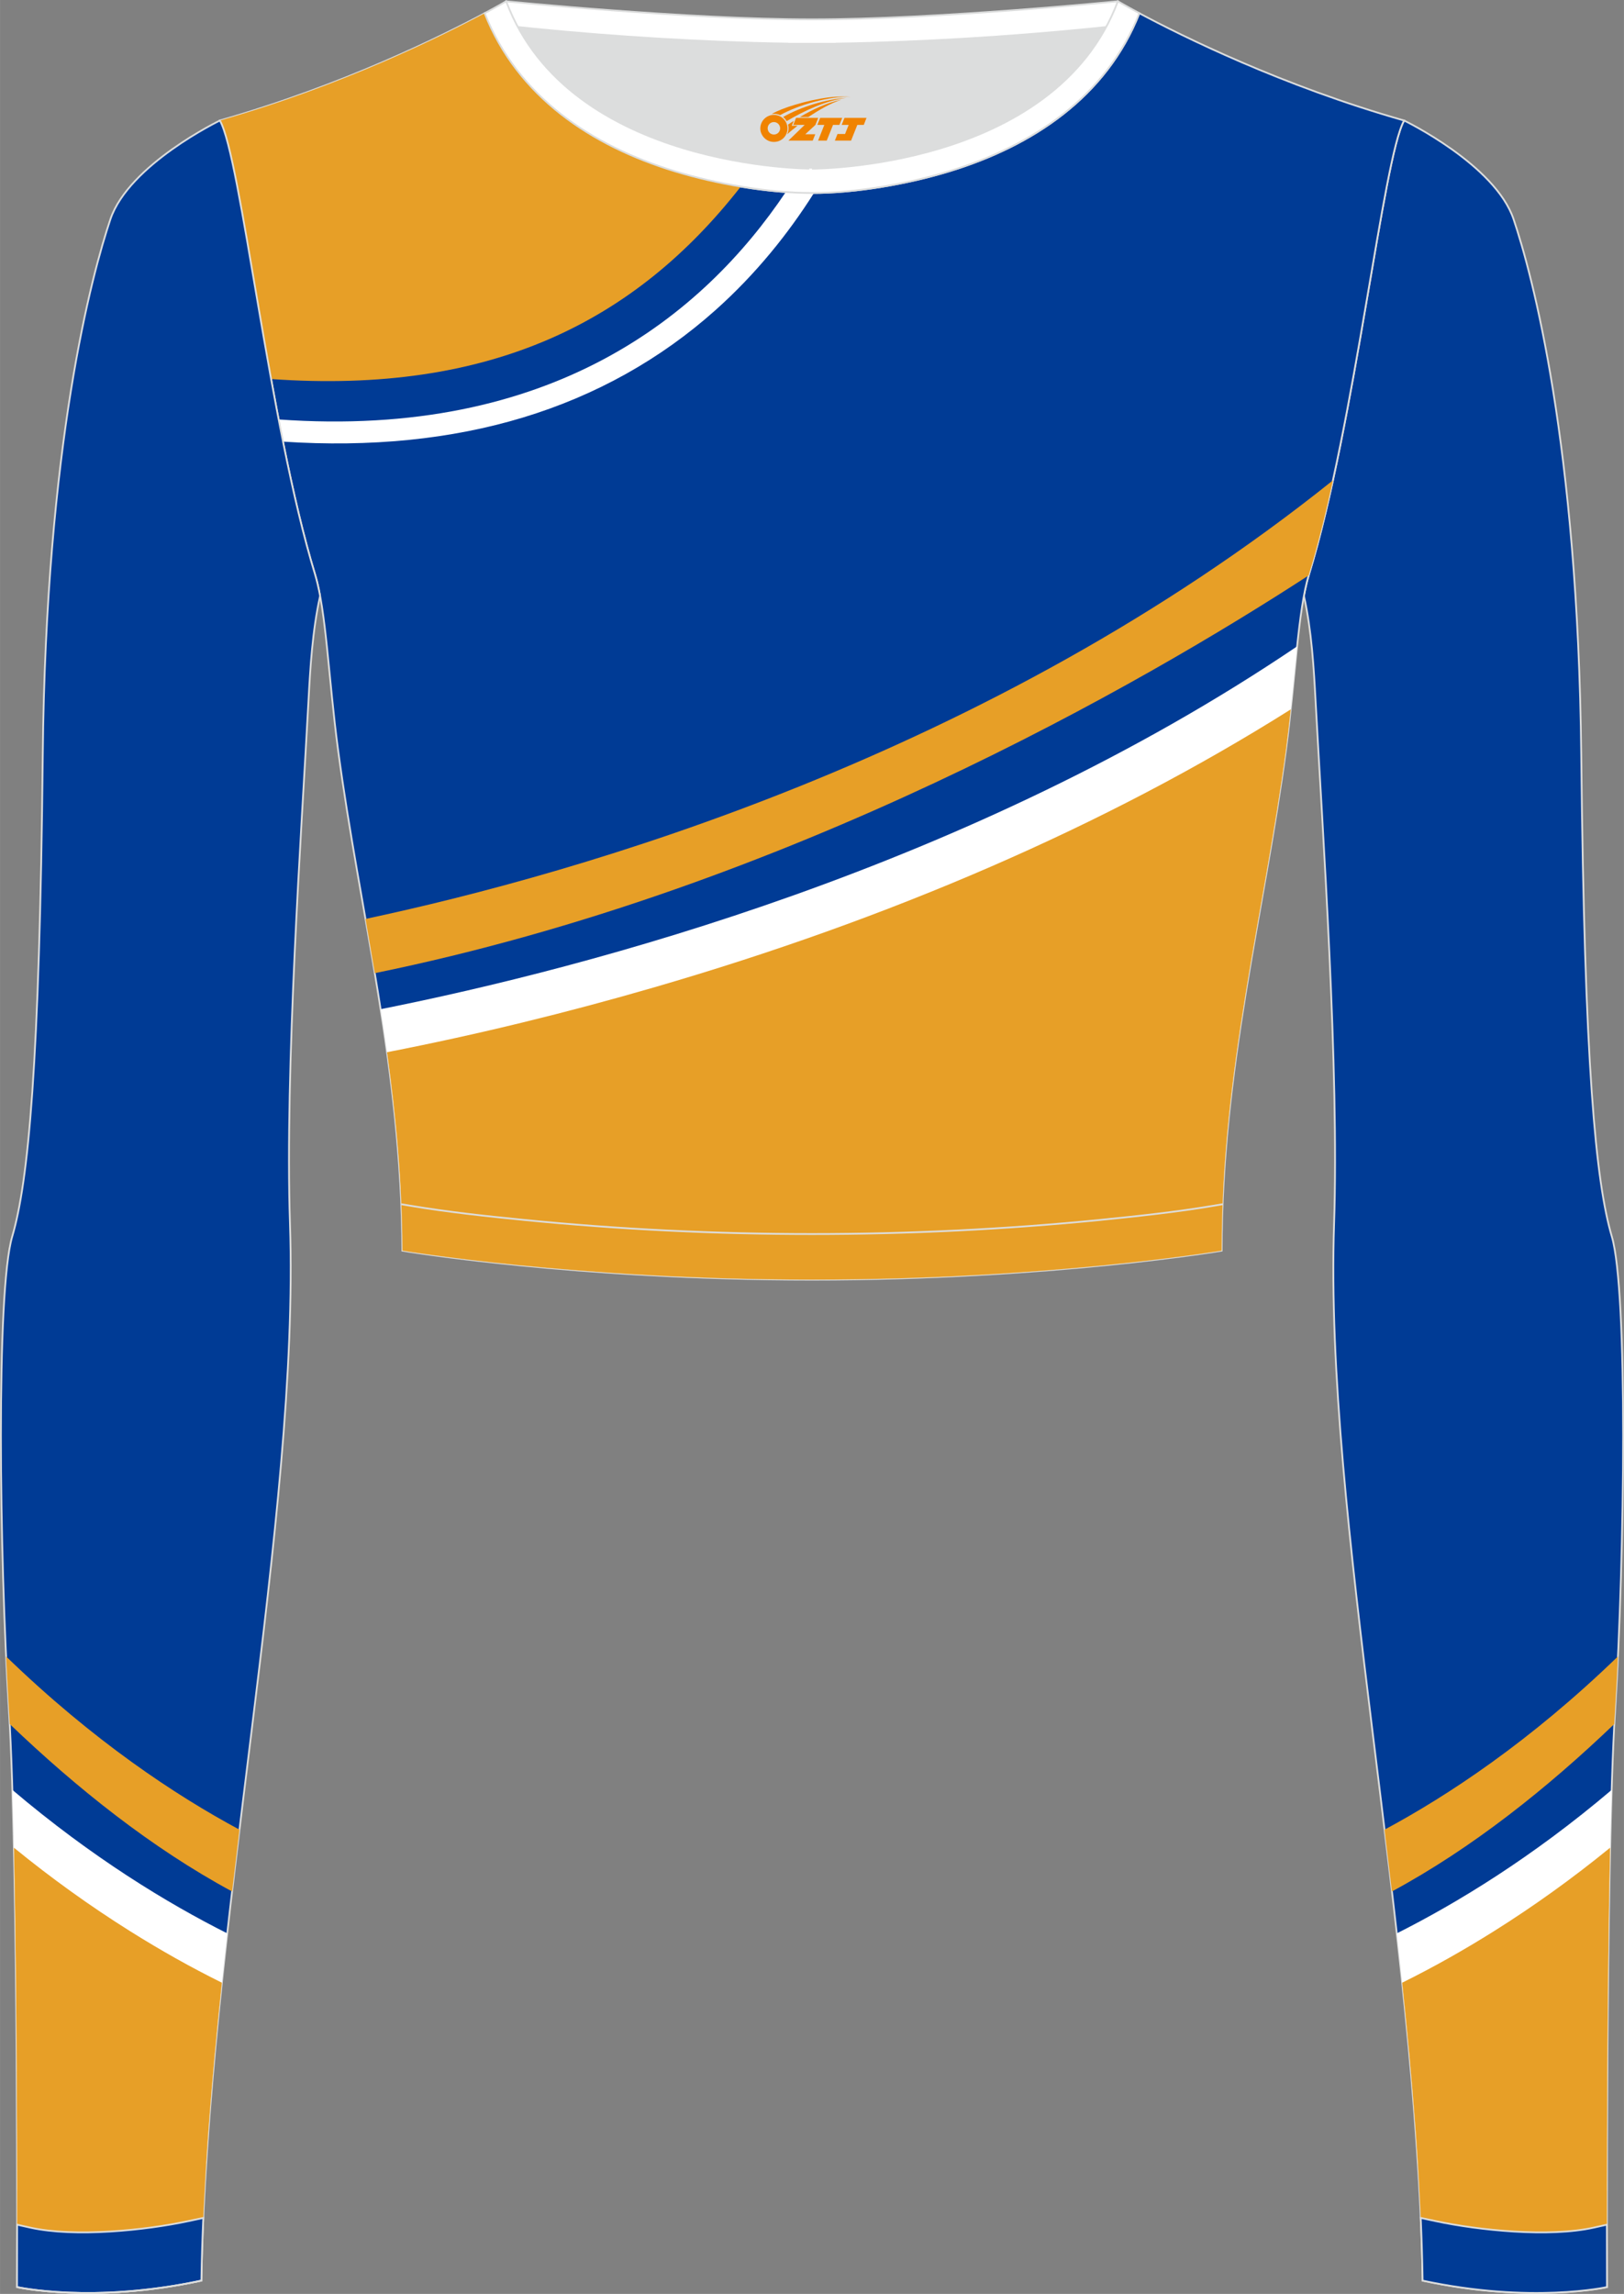 <?xml version="1.0" encoding="utf-8"?>
<!-- Generator: Adobe Illustrator 24.0.1, SVG Export Plug-In . SVG Version: 6.00 Build 0)  -->
<svg xmlns="http://www.w3.org/2000/svg" xmlns:xlink="http://www.w3.org/1999/xlink" version="1.1" id="图层_1" x="0px" y="0px" width="367.03px" height="518.23px" viewBox="0 0 367.02 518.23" enable-background="new 0 0 367.02 518.23" xml:space="preserve">
<rect x="0" y="0" width="367.02" height="518.23" fill="#808080" stroke="none"/>
<g>
	<path fill-rule="evenodd" clip-rule="evenodd" fill="#DCDDDD" d="M113.76,2.85c0,0,45.04,4.28,69.79,4.28s70.34-3.09,70.34-3.09   S241.33,40.8,183.46,40.8C125.59,40.79,113.76,2.85,113.76,2.85z"/>
	
		<path fill-rule="evenodd" clip-rule="evenodd" fill="#FFFFFF" stroke="#DCDDDD" stroke-width="0.4" stroke-miterlimit="22.926" d="   M258.74,5.16l-5.47,0.6c-18.61,2.04-37.83,3.37-56.53,3.92c-2.57,0.08-5.14,0.13-7.72,0.17v0.04h-11.01V9.85   c-2.57-0.04-5.14-0.09-7.72-0.17c-18.7-0.55-37.91-1.88-56.53-3.92l-5.47-0.6l6.07-4.87c0,0,40.87,4.09,69.14,4.09   s69.11-4.09,69.11-4.09L258.74,5.16z"/>
	
		<path fill-rule="evenodd" clip-rule="evenodd" fill="#003B95" stroke="#DCDDDD" stroke-width="0.4" stroke-miterlimit="22.926" d="   M317.33,27.23c0,0,20.56,9.93,24.74,22.3c4.19,12.38,14.56,50.77,15.29,121.02s3.28,96.45,6.92,108.83s2.91,71.7,0.73,107.01   c-2.18,35.3-1.82,130.3-1.82,130.3s-17.11,3.82-41.67-1.46c-1.26-78.2-22.24-172.66-20.02-238.76c1.17-34.86-2.6-88.69-4.18-118.11   c-0.4-7.41-0.88-15.82-2.63-23.72c0.34-1.82,0.72-3.46,1.15-4.89C306.24,95.73,312.58,35.55,317.33,27.23z"/>
	<g>
		<path fill-rule="evenodd" clip-rule="evenodd" fill="#FFFFFF" d="M364.23,404.37c-18,15.27-35.02,25.6-48.56,32.41    c1.98,17.57,3.7,35.05,4.76,52.03c2.43-0.12,4.44-0.21,5.81-0.11c5.07,0.36,14.24,2.52,14.24,2.52c11.75,2.68,19.14,3.4,22.68,3.6    C363.19,470.69,363.38,431.66,364.23,404.37z"/>
		<path fill-rule="evenodd" clip-rule="evenodd" fill="#E79F27" d="M365.65,374.21c-19.76,19.13-38.38,31.43-52.75,39.14    c0.57,4.65,1.12,9.31,1.67,13.96c18.13-9.77,35.16-23.37,50.25-37.82c0.06-1.08,0.12-2.13,0.18-3.12    C365.24,382.57,365.46,378.49,365.65,374.21z"/>
		<path fill-rule="evenodd" clip-rule="evenodd" fill="#E79F27" d="M363.89,417.42c-8.52,6.95-17.3,13.24-26.27,18.87    c-6.79,4.26-13.71,8.16-20.73,11.63c2.34,22.09,4.12,43.91,4.57,64.63c1.97-0.09,3.61-0.15,4.79-0.06    c5.07,0.36,14.24,2.52,14.24,2.52c5.91,1.35,10.71,2.2,14.48,2.74c5.24-0.39,8.22-1.06,8.22-1.06S362.97,459.53,363.89,417.42z"/>
	</g>
	
		<path fill-rule="evenodd" clip-rule="evenodd" fill="#003B95" stroke="#DCDDDD" stroke-width="0.4" stroke-miterlimit="22.926" d="   M109.53,2.99C100,8.09,77.36,19.36,49.69,27.23c4.75,8.32,11.09,68.5,21.5,102.51c2.53,8.27,3.06,23.55,5.19,39.52   c4.92,36.95,14.4,72.23,14.55,113.28c0,0,38.98,6.55,92.58,6.55s92.58-6.55,92.58-6.55c0-40.87,9.62-76.33,14.55-113.28   c2.13-15.97,2.66-31.26,5.19-39.52c10.41-34.02,16.76-94.19,21.5-102.51c-27.67-7.87-50.31-19.14-59.84-24.24   c-7.44,18.9-24.13,29.96-42.97,35.71c-9.35,2.85-21.14,4.92-31.01,4.91c-9.87,0.01-21.66-2.05-31.01-4.91   C133.66,32.95,116.97,21.89,109.53,2.99z"/>
	<g>
		<path fill-rule="evenodd" clip-rule="evenodd" fill="#E79F27" d="M61.27,85.63c49.68,3.52,82.31-12.99,106.14-43.47    c-5.21-0.87-10.35-2.07-14.91-3.46c-18.84-5.75-35.53-16.81-42.97-35.71C100,8.09,77.36,19.36,49.69,27.23    C52.7,32.5,56.35,58.58,61.27,85.63z"/>
		<path fill-rule="evenodd" clip-rule="evenodd" fill="#FFFFFF" d="M62.97,94.76c61.6,4.41,95.87-23.45,114.61-51.37    c2.03,0.14,4.02,0.22,5.93,0.22h0.44c-5.78,9.13-13.06,18.23-22.21,26.41c-12.49,11.16-27.15,19.34-43.57,24.31    c-16.25,4.92-34.45,6.74-54.22,5.44C63.62,98.1,63.29,96.43,62.97,94.76z"/>
		<path fill-rule="evenodd" clip-rule="evenodd" fill="#FFFFFF" d="M200.32,273.79c0,0,14.67,0.25,47.07-3.16    c0,0,17.15-1.87,26.63-2.18c0.73-0.02,1.55-0.04,2.45-0.04c1.82-35.05,9.83-66.52,14.17-99.14c1.1-8.22,1.77-16.26,2.51-23.25    C219.37,195.9,133,218.63,86.03,227.99c2.06,13.18,3.77,26.65,4.51,40.73c15.44,0.35,29.57-0.49,36.09-0.27    c9.48,0.32,26.63,2.18,26.63,2.18C185.65,274.05,200.32,273.79,200.32,273.79z"/>
		<path fill-rule="evenodd" clip-rule="evenodd" fill="#E79F27" d="M301.24,108.52c-77.77,62.3-170.29,88.8-218.64,99.08    c0.71,4.07,1.42,8.15,2.1,12.25c93.23-19.02,173.86-65.69,211.04-89.84l0.08-0.26C297.77,123.41,299.56,116.16,301.24,108.52z"/>
		<path fill-rule="evenodd" clip-rule="evenodd" fill="#E79F27" d="M291.71,160.26c-42.01,26.48-91.1,47.47-143.82,62.78    c-19.62,5.7-39.88,10.67-60.42,14.67c2,14.38,3.41,29.19,3.47,44.83c0,0,38.98,6.55,92.58,6.55s92.58-6.55,92.58-6.55    c0-40.87,9.62-76.33,14.55-113.28C291.05,166.23,291.39,163.21,291.71,160.26z"/>
	</g>
	
		<path fill-rule="evenodd" clip-rule="evenodd" fill="#003B95" stroke="#DCDDDD" stroke-width="0.4" stroke-miterlimit="22.926" d="   M49.69,27.23c0,0-20.56,9.93-24.74,22.3S10.39,100.3,9.66,170.55C8.94,240.79,6.39,267,2.75,279.37s-2.91,71.7-0.73,107.01   c2.18,35.3,1.82,130.3,1.82,130.3s17.11,3.82,41.67-1.46c1.26-78.2,22.24-172.66,20.02-238.76c-1.17-34.86,2.6-88.69,4.18-118.11   c0.4-7.41,0.88-15.82,2.63-23.72c-0.34-1.82-0.72-3.46-1.15-4.89C60.79,95.73,54.44,35.55,49.69,27.23z"/>
	<g>
		<path fill-rule="evenodd" clip-rule="evenodd" fill="#FFFFFF" d="M2.8,404.37c18,15.27,35.02,25.6,48.56,32.41    c-1.98,17.57-3.7,35.05-4.76,52.03c-2.43-0.12-4.44-0.21-5.81-0.11c-5.07,0.36-14.24,2.52-14.24,2.52    c-11.75,2.68-19.14,3.4-22.68,3.6C3.83,470.69,3.65,431.66,2.8,404.37z"/>
		<path fill-rule="evenodd" clip-rule="evenodd" fill="#E79F27" d="M1.37,374.21c19.76,19.13,38.38,31.43,52.75,39.14    c-0.57,4.65-1.12,9.31-1.67,13.96c-18.13-9.77-35.16-23.37-50.25-37.82c-0.06-1.08-0.12-2.13-0.18-3.12    C1.78,382.57,1.57,378.49,1.37,374.21z"/>
		<path fill-rule="evenodd" clip-rule="evenodd" fill="#E79F27" d="M3.14,417.42c8.52,6.95,17.3,13.24,26.27,18.87    c6.79,4.26,13.71,8.16,20.73,11.63c-2.34,22.09-4.12,43.91-4.57,64.63c-1.97-0.09-3.61-0.15-4.79-0.06    c-5.07,0.36-14.24,2.52-14.24,2.52c-5.91,1.35-10.71,2.2-14.48,2.74c-5.24-0.39-8.22-1.06-8.22-1.06S4.06,459.53,3.14,417.42z"/>
	</g>
	
		<path fill-rule="evenodd" clip-rule="evenodd" fill="#003B95" stroke="#DCDDDD" stroke-width="0.4" stroke-miterlimit="22.926" d="   M3.86,502.59c0,8.69-0.02,14.09-0.02,14.09s17.11,3.82,41.67-1.46c0.07-4.67,0.22-9.39,0.43-14.16l-3.32,0.71   c-9.81,2.11-25.74,3.72-35.8,1.48L3.86,502.59z"/>
	<path fill="none" stroke="#DCDDDD" stroke-width="0.4" stroke-miterlimit="22.926" d="M3.84,516.68c0,0,17.11,3.82,41.67-1.46"/>
	
		<path fill-rule="evenodd" clip-rule="evenodd" fill="#FFFFFF" stroke="#DCDDDD" stroke-width="0.4" stroke-miterlimit="22.926" d="   M114.39,0.29c0,0-1.72,1.01-4.86,2.69c7.44,18.9,24.13,29.96,42.97,35.71c9.36,2.85,21.14,4.92,31.02,4.91   c9.87,0.01,21.66-2.05,31.01-4.91c18.84-5.75,35.53-16.81,42.97-35.71c-3.14-1.68-4.86-2.69-4.86-2.69   c-14.32,38.03-69.13,37.81-69.13,37.81S128.71,38.33,114.39,0.29z"/>
	<path fill="none" stroke="#DCDDDD" stroke-width="0.4" stroke-miterlimit="22.926" d="M276.3,272.05l-1.93,0.33   c-8.4,1.42-17.16,2.36-25.63,3.21c-21.64,2.15-43.49,3.2-65.23,3.2c-21.73,0-43.55-1.05-65.17-3.2   c-8.49-0.84-17.27-1.79-25.69-3.21l-1.96-0.33"/>
	
		<path fill-rule="evenodd" clip-rule="evenodd" fill="#003B95" stroke="#DCDDDD" stroke-width="0.4" stroke-miterlimit="22.926" d="   M363.16,502.59c0,8.69,0.02,14.09,0.02,14.09s-17.11,3.82-41.67-1.46c-0.07-4.67-0.22-9.39-0.43-14.16l3.32,0.71   c9.81,2.11,25.74,3.72,35.8,1.48L363.16,502.59z"/>
	
</g>
<g id="图层_x0020_1">
	<path fill="#F08300" d="M172.01,30.03c0.416,1.136,1.472,1.984,2.752,2.032c0.144,0,0.304,0,0.448-0.016h0.016   c0.016,0,0.064,0,0.128-0.016c0.032,0,0.048-0.016,0.08-0.016c0.064-0.016,0.144-0.032,0.224-0.048c0.016,0,0.016,0,0.032,0   c0.192-0.048,0.4-0.112,0.576-0.208c0.192-0.096,0.4-0.224,0.608-0.384c0.672-0.56,1.104-1.408,1.104-2.352   c0-0.224-0.032-0.448-0.08-0.672l0,0C177.85,28.15,177.8,27.98,177.72,27.8C177.25,26.71,176.17,25.95,174.9,25.95C173.21,25.95,171.83,27.32,171.83,29.02C171.83,29.37,171.89,29.71,172.01,30.03L172.01,30.03L172.01,30.03z M176.31,29.05L176.31,29.05C176.28,29.83,175.62,30.43,174.84,30.39C174.05,30.36,173.46,29.71,173.49,28.92c0.032-0.784,0.688-1.376,1.472-1.344   C175.73,27.61,176.34,28.28,176.31,29.05L176.31,29.05z"/>
	<polygon fill="#F08300" points="190.34,26.63 ,189.7,28.22 ,188.26,28.22 ,186.84,31.77 ,184.89,31.77 ,186.29,28.22 ,184.71,28.22    ,185.35,26.63"/>
	<path fill="#F08300" d="M192.31,21.9c-1.008-0.096-3.024-0.144-5.056,0.112c-2.416,0.304-5.152,0.912-7.616,1.664   C177.59,24.28,175.72,25,174.37,25.77C174.57,25.74,174.76,25.72,174.95,25.72c0.48,0,0.944,0.112,1.36,0.288   C180.41,23.69,187.61,21.64,192.31,21.9L192.31,21.9L192.31,21.9z"/>
	<path fill="#F08300" d="M177.78,27.37c4-2.368,8.88-4.672,13.488-5.248c-4.608,0.288-10.224,2-14.288,4.304   C177.3,26.68,177.57,27,177.78,27.37C177.78,27.37,177.78,27.37,177.78,27.37z"/>
	<polygon fill="#F08300" points="195.83,26.63 ,195.21,28.22 ,193.75,28.22 ,192.34,31.77 ,191.88,31.77 ,190.37,31.77 ,188.68,31.77    ,189.27,30.27 ,190.98,30.27 ,191.8,28.22 ,190.21,28.22 ,190.85,26.63"/>
	<polygon fill="#F08300" points="184.92,26.63 ,184.28,28.22 ,181.99,30.33 ,184.25,30.33 ,183.67,31.77 ,178.18,31.77 ,181.85,28.22    ,179.27,28.22 ,179.91,26.63"/>
	<path fill="#F08300" d="M190.2,22.49c-3.376,0.752-6.464,2.192-9.424,3.952h1.888C185.09,24.87,187.43,23.44,190.2,22.49z    M179.4,27.31C178.77,27.69,178.71,27.74,178.1,28.15c0.064,0.256,0.112,0.544,0.112,0.816c0,0.496-0.112,0.976-0.32,1.392   c0.176-0.16,0.32-0.304,0.432-0.4c0.272-0.24,0.768-0.64,1.6-1.296l0.32-0.256H178.92l0,0L179.4,27.31L179.4,27.31L179.4,27.31z"/>
</g>
</svg>